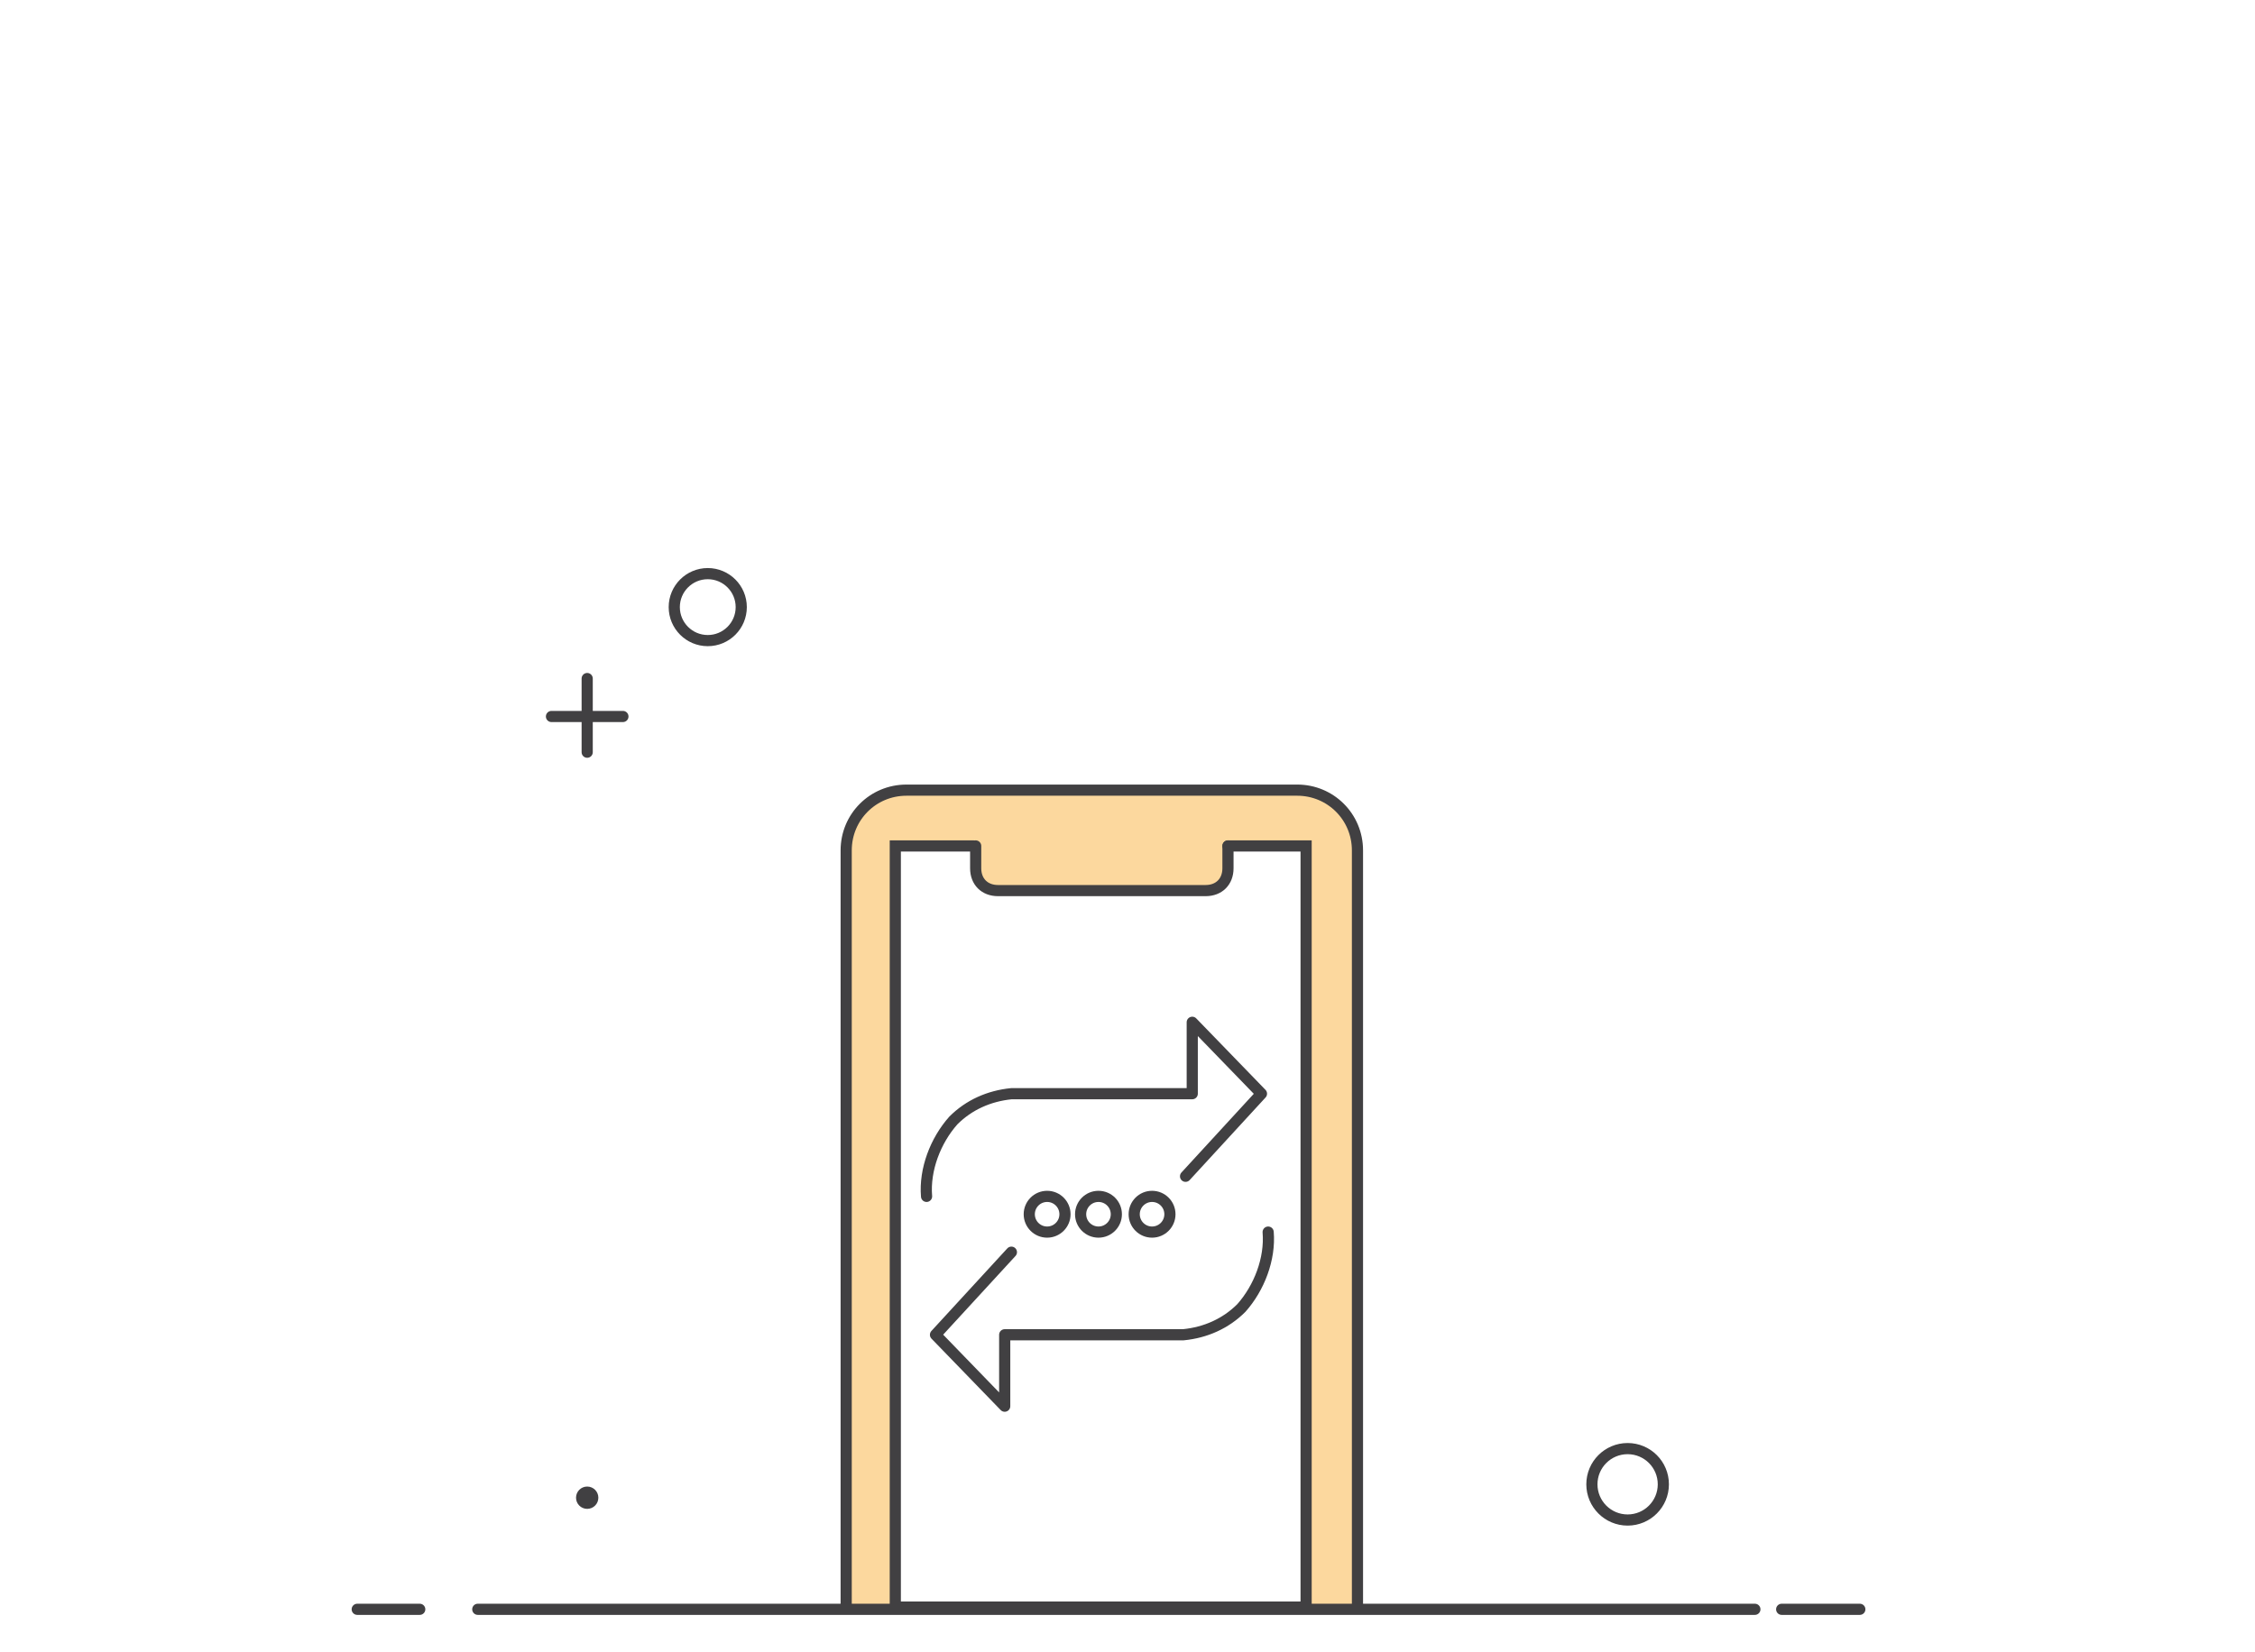 <?xml version="1.0" encoding="UTF-8"?> <!-- Generator: Adobe Illustrator 20.1.0, SVG Export Plug-In . SVG Version: 6.00 Build 0) --> <svg xmlns="http://www.w3.org/2000/svg" xmlns:xlink="http://www.w3.org/1999/xlink" id="Layer_1" x="0px" y="0px" viewBox="0 0 101 74" style="enable-background:new 0 0 101 74;" xml:space="preserve"> <style type="text/css"> .st0{fill:#FFFFFF;fill-opacity:0;} .st1{fill:none;stroke:#414042;stroke-width:0.5;stroke-linecap:round;stroke-miterlimit:10;} .st2{fill:#414042;} .st3{opacity:0.45;fill:#FAA928;enable-background:new ;} .st4{fill:none;stroke:#414042;stroke-width:0.5;stroke-miterlimit:10;} .st5{fill:none;stroke:#414042;stroke-width:0.5;stroke-linecap:round;stroke-linejoin:round;} </style> <title>receive calls anywhere02</title> <rect class="st0" width="101" height="74"></rect> <line class="st1" x1="18.8" y1="72.1" x2="16" y2="72.1"></line> <line class="st1" x1="83.3" y1="72.1" x2="79.8" y2="72.1"></line> <circle class="st2" cx="26.3" cy="67.1" r="0.5"></circle> <line class="st1" x1="26.3" y1="33.7" x2="26.3" y2="30.4"></line> <line class="st1" x1="24.7" y1="32.1" x2="27.9" y2="32.1"></line> <circle class="st1" cx="31.7" cy="27.2" r="1.5"></circle> <circle class="st1" cx="72.9" cy="66.5" r="1.6"></circle> <path class="st3" d="M57.9,35.3h-17c-1.7,0-3,1.3-3,3v33.8h2.2V37.9h3.5l0.2,1.7l0.8,0.3H54c0,0,0.7-0.2,0.8-0.4 c0.1-0.5,0.2-1.1,0.2-1.6h3.5v34.1h2.4V38.3C60.8,36.7,59.5,35.3,57.9,35.3C57.9,35.3,57.9,35.3,57.9,35.3z"></path> <path class="st4" d="M60.8,72.1v-34c0-1.5-1.2-2.7-2.7-2.7H40.6c-1.5,0-2.7,1.2-2.7,2.7l0,0v34"></path> <path class="st1" d="M55,37.9h3.5v34.1H40.1V37.9h3.5"></path> <path class="st1" d="M55,37.9v1c0,0.6-0.4,1-1,1h-9.3c-0.6,0-1-0.4-1-1v-1"></path> <path class="st5" d="M53.1,52.7l3.4-3.7l-3.1-3.2V49h-8.1c-1,0.1-1.9,0.5-2.6,1.2c-0.8,0.9-1.3,2.2-1.2,3.4"></path> <path class="st5" d="M45.3,56.1l-3.4,3.7L45,63v-3.2H53c1-0.1,1.9-0.5,2.6-1.2c0.8-0.9,1.3-2.2,1.2-3.4"></path> <circle class="st5" cx="46.9" cy="54.4" r="0.8"></circle> <circle class="st5" cx="49.2" cy="54.4" r="0.8"></circle> <circle class="st5" cx="51.6" cy="54.4" r="0.8"></circle> <line class="st1" x1="78.6" y1="72.1" x2="21.4" y2="72.1"></line> </svg> 